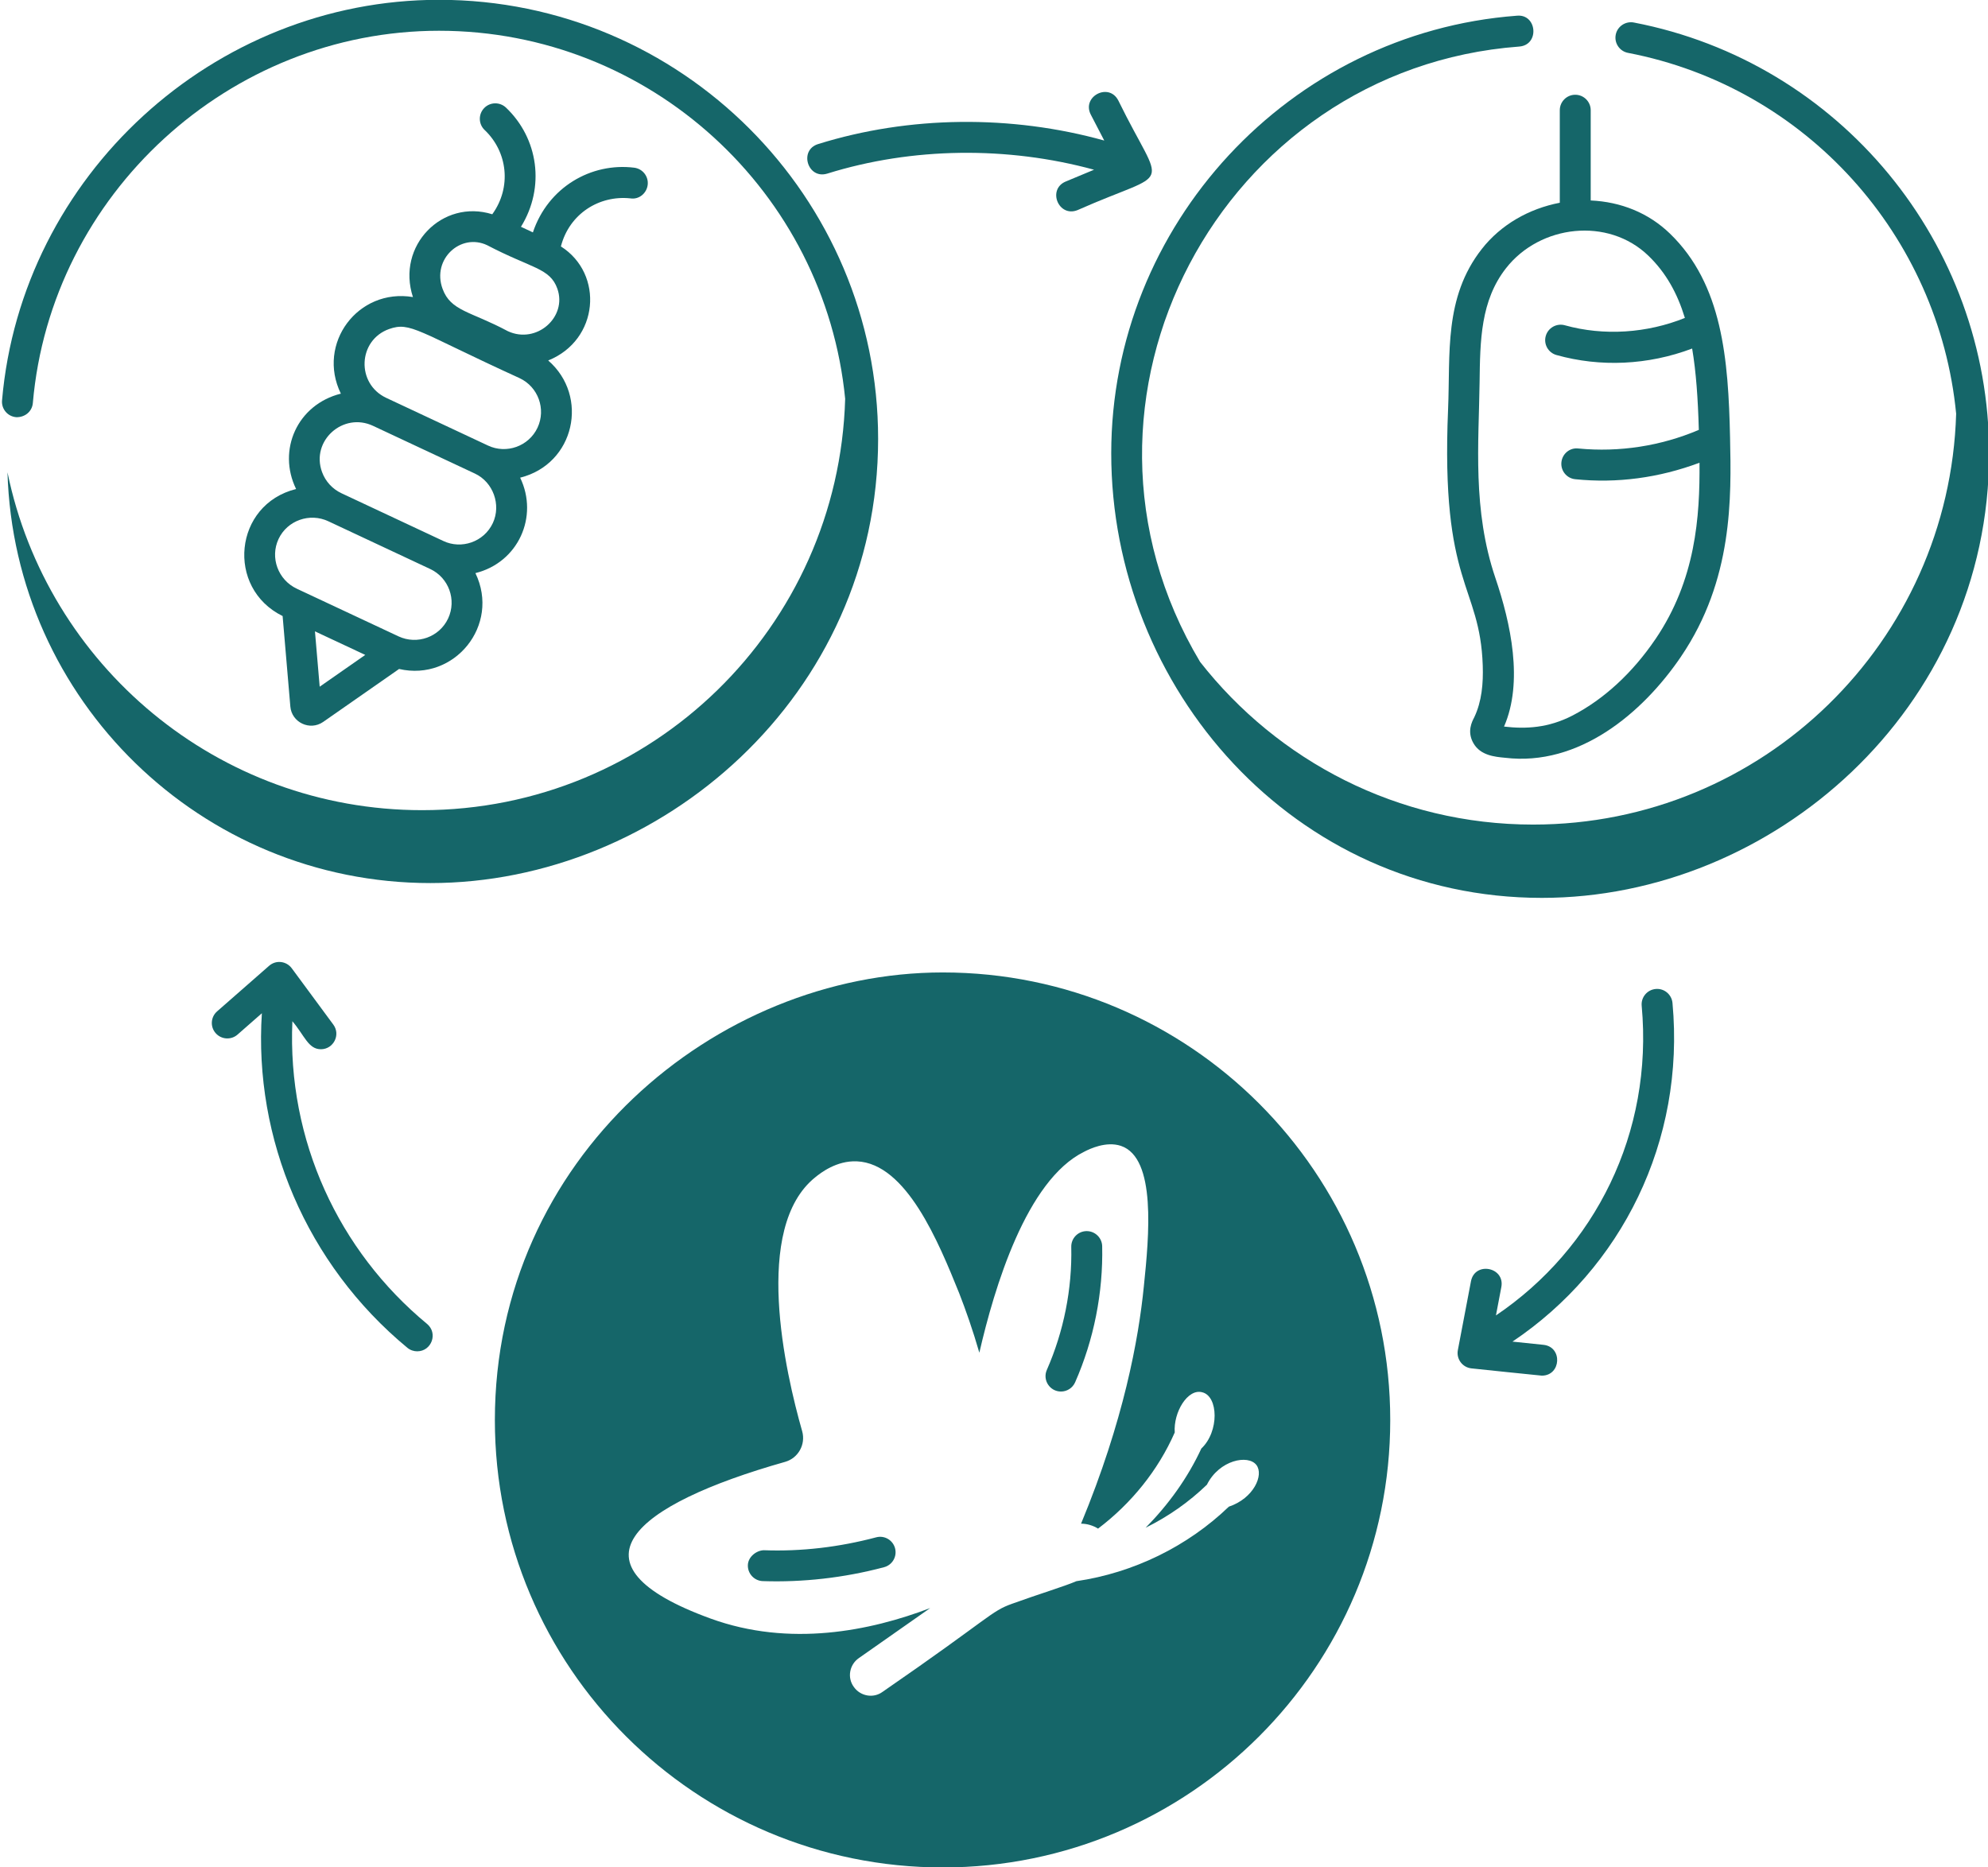 <?xml version="1.0" encoding="UTF-8" standalone="no"?><svg xmlns="http://www.w3.org/2000/svg" xmlns:xlink="http://www.w3.org/1999/xlink" fill="#156669" height="60.4" preserveAspectRatio="xMidYMid meet" version="1" viewBox="5.3 7.3 64.3 60.4" width="64.3" zoomAndPan="magnify"><g id="change1_1"><path d="M5.821,20.794c0.28,0.011,0.517-0.18,0.541-0.455 c0.584-6.754,6.355-12.044,13.137-12.044c6.842,0,12.483,5.232,13.137,11.905 c-0.212,7.385-6.247,13.306-13.683,13.306c-6.616,0-12.131-4.695-13.411-10.929 c0.214,7.368,6.256,13.287,13.681,13.287c7.432,0,14.479-6.056,14.479-14.368 c0-7.831-6.372-14.202-14.203-14.202c-7.296,0-13.505,5.691-14.133,12.958 C5.342,20.528,5.545,20.77,5.821,20.794z"/><path d="M69.636,21.965c0-6.795-4.833-12.656-11.492-13.937 c-0.269-0.05-0.533,0.126-0.585,0.396c-0.052,0.271,0.125,0.533,0.397,0.586 c5.765,1.108,10.053,5.913,10.614,11.672 c-0.22,7.377-6.251,13.29-13.682,13.29c-4.379,0-8.266-2.064-10.772-5.262 C39.051,20.238,44.816,9.523,54.437,8.806c0.667-0.05,0.577-1.061-0.074-0.998 c-7.358,0.55-13.121,6.769-13.121,14.157c0,7.6,5.911,14.378,13.927,14.378 C62.616,36.344,69.636,30.257,69.636,21.965z"/><path d="M21.306,53.235c0,7.99,6.49,14.47,14.49,14.47 c7.98,0,14.47-6.48,14.47-14.47c0-8-6.49-14.48-14.47-14.48 C28.415,38.755,21.306,44.784,21.306,53.235z M31.676,45.375 c0.16-0.13,0.68-0.54,1.34-0.51c1.6,0.07,2.64,2.61,3.31,4.27 c0.21,0.54,0.44,1.19,0.65,1.92c0.48-2.09,1.52-5.58,3.39-6.5 c0.17-0.09,0.71-0.35,1.19-0.19c1.15,0.39,0.91,2.91,0.74,4.55 c-0.17,1.7-0.65,4.34-2.03,7.67c0.193,0,0.39,0.06,0.55,0.16 c1.07-0.81,1.94-1.88,2.48-3.11c-0.047-0.653,0.419-1.429,0.89-1.3 c0.522,0.127,0.554,1.272-0.03,1.82c-0.44,0.95-1.06,1.81-1.8,2.56 c0.73-0.36,1.4-0.83,1.98-1.39c0.402-0.803,1.333-0.984,1.6-0.64 c0.251,0.323-0.087,1.082-0.89,1.35c-1.34,1.29-3.09,2.14-4.93,2.41 c-0.409,0.175-1.176,0.403-2.08,0.73c-0.699,0.249-0.682,0.431-4.19,2.85 c-0.3,0.22-0.72,0.14-0.93-0.16c-0.22-0.3-0.14-0.72,0.16-0.93 c0.77-0.54,1.54-1.08,2.31-1.62c-1.94,0.74-4.54,1.27-7.1,0.34 c-4.801-1.745-2.525-3.673,2.41-5.07c0.42-0.12,0.67-0.56,0.55-0.99 C30.706,51.705,29.626,47.005,31.676,45.375z"/><path d="M31.761,11.96c-0.63,0.196-0.337,1.151,0.298,0.955 c2.745-0.856,5.823-0.891,8.627-0.125l-0.915,0.381 c-0.608,0.254-0.232,1.174,0.384,0.924c3.115-1.381,2.797-0.519,1.314-3.548 c-0.308-0.59-1.19-0.124-0.888,0.461l0.435,0.838 C38.01,11.009,34.711,11.04,31.761,11.96z"/><path d="M18.476,50.896c0.093,0.077,0.207,0.114,0.318,0.114 c0.465,0,0.681-0.585,0.319-0.886c-2.86-2.365-4.525-5.94-4.356-9.791 c0.395,0.466,0.514,0.906,0.922,0.906c0.403,0,0.648-0.463,0.402-0.797 l-1.345-1.823c-0.17-0.229-0.504-0.278-0.732-0.079l-1.682,1.474 c-0.208,0.182-0.229,0.498-0.046,0.705c0.182,0.208,0.499,0.228,0.706,0.047 l0.788-0.691C13.506,44.129,15.203,48.189,18.476,50.896z"/><path d="M59.395,39.742c-0.025-0.274-0.269-0.479-0.544-0.452 c-0.275,0.025-0.478,0.269-0.452,0.544c0.378,4.114-1.514,7.856-4.714,10.015 l0.174-0.916c0.124-0.649-0.858-0.839-0.982-0.188l-0.424,2.226 c-0.055,0.287,0.148,0.56,0.439,0.591c0.038,0.004,2.239,0.235,2.277,0.235 c0.627,0,0.678-0.933,0.051-0.997l-1.001-0.104 C57.751,48.326,59.808,44.21,59.395,39.742z"/><path d="M14.441,27.227l0.25,2.928c0.044,0.514,0.632,0.794,1.061,0.497 l2.456-1.713c1.791,0.413,3.281-1.417,2.469-3.101 c1.387-0.343,2.053-1.83,1.447-3.087c1.768-0.441,2.24-2.636,0.907-3.791 c1.642-0.659,1.813-2.798,0.411-3.689c0.272-1.058,1.241-1.663,2.251-1.554 c0.274,0.043,0.523-0.163,0.556-0.438c0.032-0.274-0.164-0.522-0.438-0.555 c-1.393-0.172-2.787,0.634-3.275,2.093l-0.386-0.181 c0.791-1.28,0.562-2.862-0.486-3.857c-0.201-0.188-0.517-0.181-0.707,0.02 c-0.19,0.2-0.182,0.517,0.019,0.707c0.743,0.704,0.878,1.852,0.246,2.725 c-1.614-0.506-3.11,1.019-2.566,2.678c-1.78-0.297-3.122,1.506-2.331,3.124 c-1.408,0.352-2.063,1.824-1.448,3.085C12.862,23.616,12.598,26.32,14.441,27.227z M15.64,29.512l-0.153-1.79l1.627,0.762L15.64,29.512z M21.056,15.231 c1.441,0.756,2.032,0.734,2.271,1.407c0.326,0.917-0.673,1.807-1.604,1.373 c-1.198-0.643-1.847-0.643-2.11-1.373C19.265,15.678,20.204,14.828,21.056,15.231z M17.885,17.943c0.693-0.245,0.917,0.08,4.221,1.589 c0.601,0.281,0.861,1,0.58,1.602c-0.285,0.606-1.01,0.858-1.602,0.578 l-3.291-1.542C16.812,19.709,16.876,18.302,17.885,17.943z M17.369,21.076 l3.291,1.542c0.591,0.276,0.856,1.01,0.58,1.602 c-0.289,0.616-1.021,0.855-1.601,0.579l-3.292-1.543 c-0.294-0.138-0.518-0.381-0.63-0.685 C15.344,21.558,16.399,20.618,17.369,21.076z M14.309,24.735 c0.283-0.602,1.009-0.858,1.613-0.573l3.292,1.543 c0.601,0.281,0.861,0.999,0.58,1.601c-0.282,0.6-1,0.859-1.602,0.579 c-0.101-0.047-3.167-1.484-3.067-1.437l-0.224-0.105 C14.293,26.058,14.028,25.337,14.309,24.735z"/><path d="M56.25,10.365c-0.276,0-0.5,0.224-0.5,0.5v2.993 c-1,0.193-1.905,0.708-2.525,1.499c-1.231,1.572-1.012,3.398-1.088,5.175 c-0.244,5.754,1.032,5.649,1.121,8.295c0.019,0.576-0.029,1.157-0.274,1.674 c-0.073,0.139-0.245,0.463-0.026,0.841c0.227,0.396,0.692,0.438,1.021,0.469 c2.385,0.287,4.446-1.437,5.693-3.274c0,0,0,0,0-0.001 c1.685-2.482,1.627-5.142,1.585-7.084c-0.055-2.539-0.246-4.955-1.945-6.597 c-0.693-0.67-1.588-1.027-2.562-1.071v-2.918 C56.75,10.589,56.526,10.365,56.25,10.365z M59.796,17.584 c-1.222,0.493-2.618,0.59-3.884,0.237c-0.263-0.073-0.541,0.081-0.616,0.347 c-0.075,0.266,0.081,0.542,0.347,0.616c1.414,0.396,2.955,0.331,4.388-0.21 c0.128,0.756,0.188,1.627,0.216,2.631c-1.227,0.522-2.57,0.73-3.898,0.602 c-0.278-0.033-0.52,0.173-0.547,0.447c-0.027,0.274,0.173,0.52,0.448,0.547 c1.349,0.138,2.707-0.043,4.019-0.533c0.014,1.75-0.122,3.785-1.425,5.706 v-0.001c-0.741,1.092-1.667,1.945-2.679,2.47 c-0.783,0.405-1.513,0.442-2.218,0.359c0.629-1.444,0.219-3.336-0.28-4.808 c-0.746-2.2-0.537-4.362-0.511-6.318c0.017-1.363,0.032-2.651,0.856-3.702 c1.102-1.407,3.303-1.66,4.605-0.401C59.186,16.123,59.551,16.784,59.796,17.584 z"/><path d="M29.489,57.926c-0.009,0.276,0.208,0.508,0.483,0.517 c1.28,0.043,2.615-0.102,3.923-0.45c0.267-0.071,0.426-0.345,0.355-0.612 c-0.071-0.267-0.345-0.426-0.612-0.354c-1.188,0.315-2.413,0.463-3.634,0.417 C29.774,57.449,29.497,57.651,29.489,57.926z"/><path d="M39.616,52.311c0.192,0,0.375-0.111,0.458-0.299 c0.606-1.376,0.908-2.898,0.875-4.402c-0.006-0.271-0.229-0.488-0.5-0.488 c-0.003,0-0.007,0-0.011,0c-0.276,0.006-0.495,0.235-0.489,0.511 c0.031,1.359-0.243,2.734-0.79,3.978C39.014,51.94,39.255,52.311,39.616,52.311z"/></g></svg>